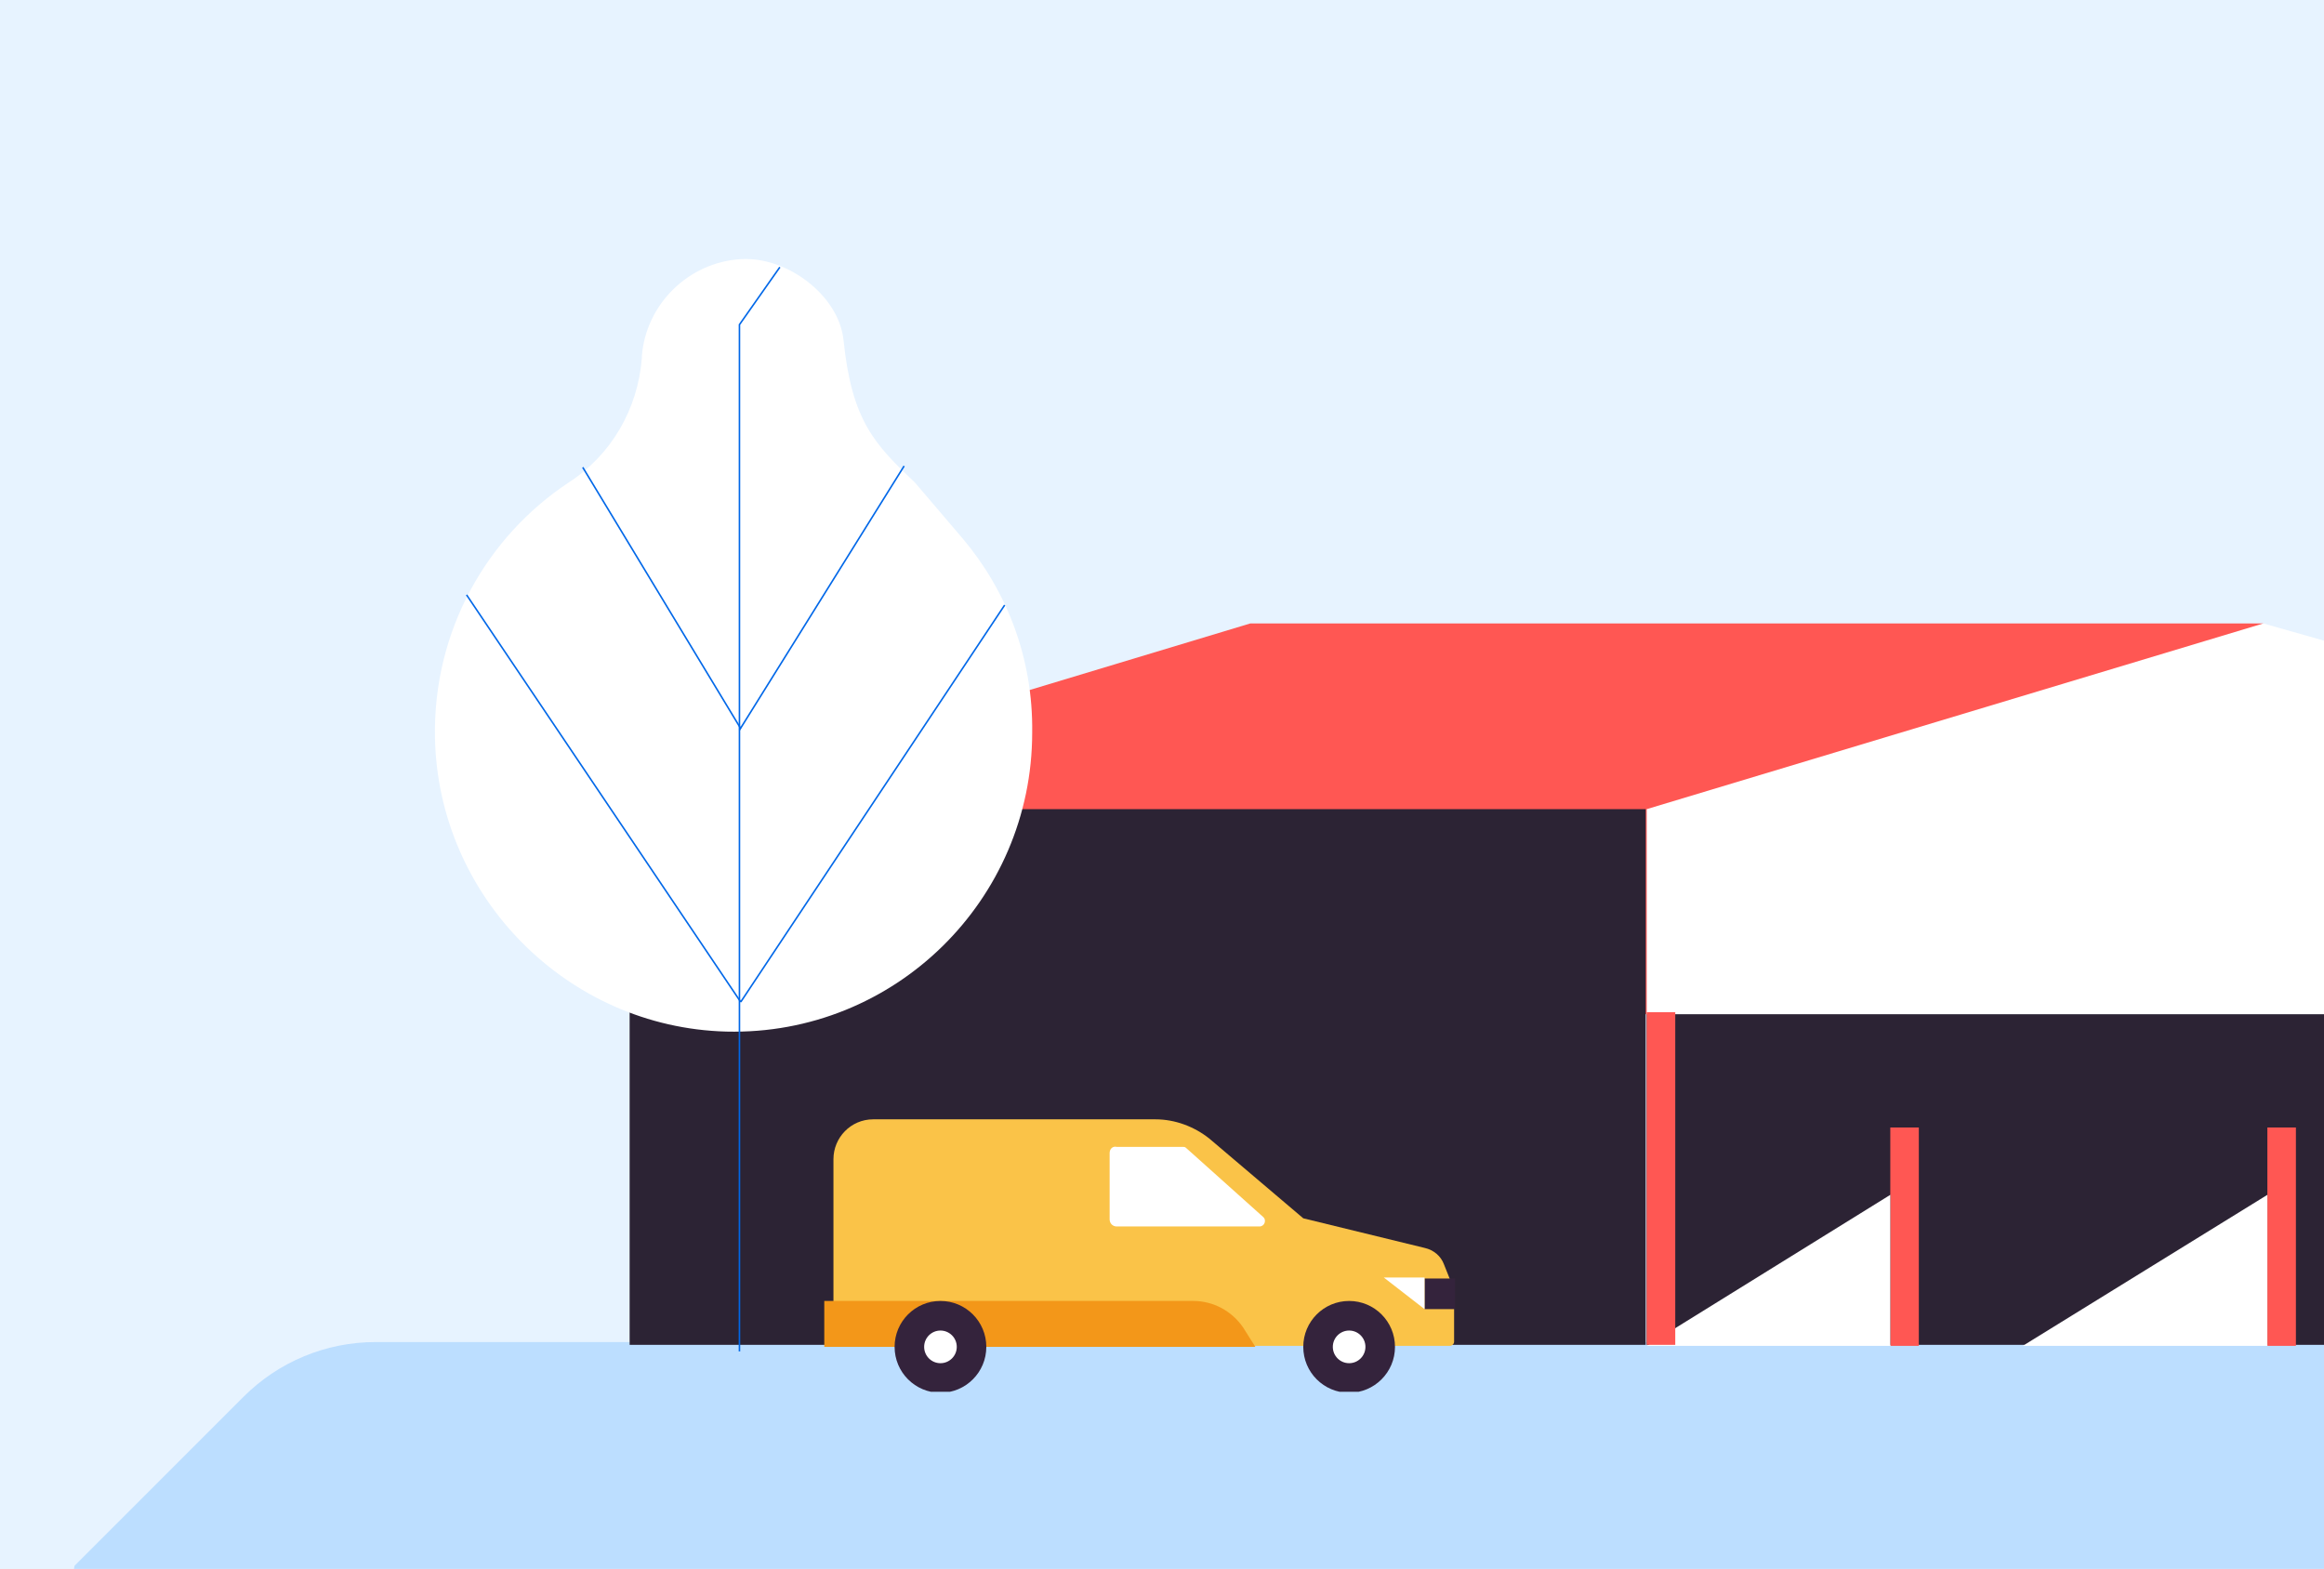 <svg width="748" height="505" viewBox="0 0 748 505" fill="none" xmlns="http://www.w3.org/2000/svg">
<rect x="0" y="0" width="748" height="505" fill="#808080" stroke="none"/>
<g clip-path="url(#clip0)">
<rect width="748" height="505" fill="white"/>
<rect x="-151" y="-52" width="923" height="557" rx="6" fill="#E7F3FF"/>
<path d="M78.426 449.574L24 504L0 626H748V432H120.853C104.94 432 89.679 438.321 78.426 449.574Z" fill="#BCDEFF"/>
<g clip-path="url(#clip1)">
<path d="M728.461 200.681H402.413L204.291 260.458V326.475H613.655L728.461 200.681Z" fill="#FF5753"/>
<path d="M939.376 260.458L728.462 200.681L530.012 260.458V326.475H939.376V260.458Z" fill="white"/>
<path d="M938.064 326.475H530.012V432.892H938.064V326.475Z" fill="#2C2334"/>
<path d="M617.592 362.933H608.408V433.22H617.592V362.933Z" fill="#FF5753"/>
<path d="M738.959 362.933H729.774V433.22H738.959V362.933Z" fill="#FF5753"/>
<path d="M530.012 433.22L608.408 384.61V433.22H530.012Z" fill="white"/>
<path d="M651.049 433.22L729.773 384.61V433.22H651.049Z" fill="white"/>
<path d="M529.684 260.458H202.651V432.892H529.684V260.458Z" fill="#2C2334"/>
<path d="M539.196 325.818H530.012V432.892H539.196V325.818Z" fill="#FF5753"/>
<path d="M309.913 173.42L294.5 155.355C281.5 143 274.171 135.5 271.5 109.5C270.01 95 253.166 82.44 238.405 83.425C221.676 84.411 207.899 97.877 206.587 114.628C206.587 114.956 206.587 114.956 206.587 115.285C205.275 131.707 196.747 146.487 182.97 155.355C156.729 172.763 139.344 202.98 140 237.466C140.984 288.704 182.642 330.745 233.813 332.059C287.935 333.373 332.218 289.689 332.218 235.824C332.546 211.848 324.017 190.17 309.913 173.42Z" fill="white"/>
<path d="M291 150L238 235" stroke="#0067E8" stroke-width="0.5" stroke-miterlimit="10"/>
<path d="M323.362 194.769L238.405 322.534" stroke="#0067E8" stroke-width="0.5" stroke-miterlimit="10"/>
<path d="M187.563 150.428L238.405 234.51" stroke="#0067E8" stroke-width="0.5" stroke-miterlimit="10"/>
<path d="M150.168 191.484L238.405 322.534" stroke="#0067E8" stroke-width="0.5" stroke-miterlimit="10"/>
<path d="M251 86L238 104.494V159.975V435" stroke="#0067E8" stroke-width="0.5" stroke-miterlimit="10"/>
<path d="M268.253 433.548V373.114C268.253 366.217 273.829 360.305 281.046 360.305H371.906C378.138 360.305 384.371 362.604 389.291 366.545L419.468 392.164L458.502 401.689C461.455 402.346 463.751 404.316 464.735 406.944L467.359 413.513C468.015 414.827 468.015 415.812 468.015 417.126V431.906C468.015 432.563 467.359 433.22 466.703 433.22H268.253V433.548Z" fill="#FAC348"/>
<path d="M404.052 433.548H265.301V418.768H384.043C390.603 418.768 396.507 422.053 400.115 427.308L404.052 433.548Z" fill="#F39719"/>
<path d="M357.145 371.144V392.493C357.145 393.806 358.129 394.792 359.441 394.792H405.363C407.003 394.792 407.659 392.821 406.675 391.836L381.746 369.501C381.418 369.173 381.09 369.173 380.434 369.173H359.441C358.129 368.845 357.145 369.83 357.145 371.144Z" fill="white"/>
<path d="M434.229 448.328C442.381 448.328 448.99 441.711 448.99 433.548C448.99 425.385 442.381 418.768 434.229 418.768C426.077 418.768 419.468 425.385 419.468 433.548C419.468 441.711 426.077 448.328 434.229 448.328Z" fill="#34233C"/>
<path d="M434.229 438.803C437.127 438.803 439.477 436.45 439.477 433.548C439.477 430.646 437.127 428.293 434.229 428.293C431.33 428.293 428.98 430.646 428.98 433.548C428.98 436.45 431.33 438.803 434.229 438.803Z" fill="white"/>
<path d="M468.343 411.542H458.503V421.396H468.343V411.542Z" fill="#34233C"/>
<path d="M445.382 411.214H458.502V421.396L445.382 411.214Z" fill="white"/>
<path d="M302.694 448.328C310.846 448.328 317.455 441.711 317.455 433.548C317.455 425.385 310.846 418.768 302.694 418.768C294.542 418.768 287.934 425.385 287.934 433.548C287.934 441.711 294.542 448.328 302.694 448.328Z" fill="#34233C"/>
<path d="M302.695 438.803C305.593 438.803 307.943 436.45 307.943 433.548C307.943 430.646 305.593 428.293 302.695 428.293C299.796 428.293 297.446 430.646 297.446 433.548C297.446 436.45 299.796 438.803 302.695 438.803Z" fill="white"/>
</g>
</g>
<defs>
<clipPath id="clip0">
<rect width="748" height="505" fill="white"/>
</clipPath>
<clipPath id="clip1">
<rect width="802" height="448" fill="white" transform="translate(140)"/>
</clipPath>
</defs>
</svg>
